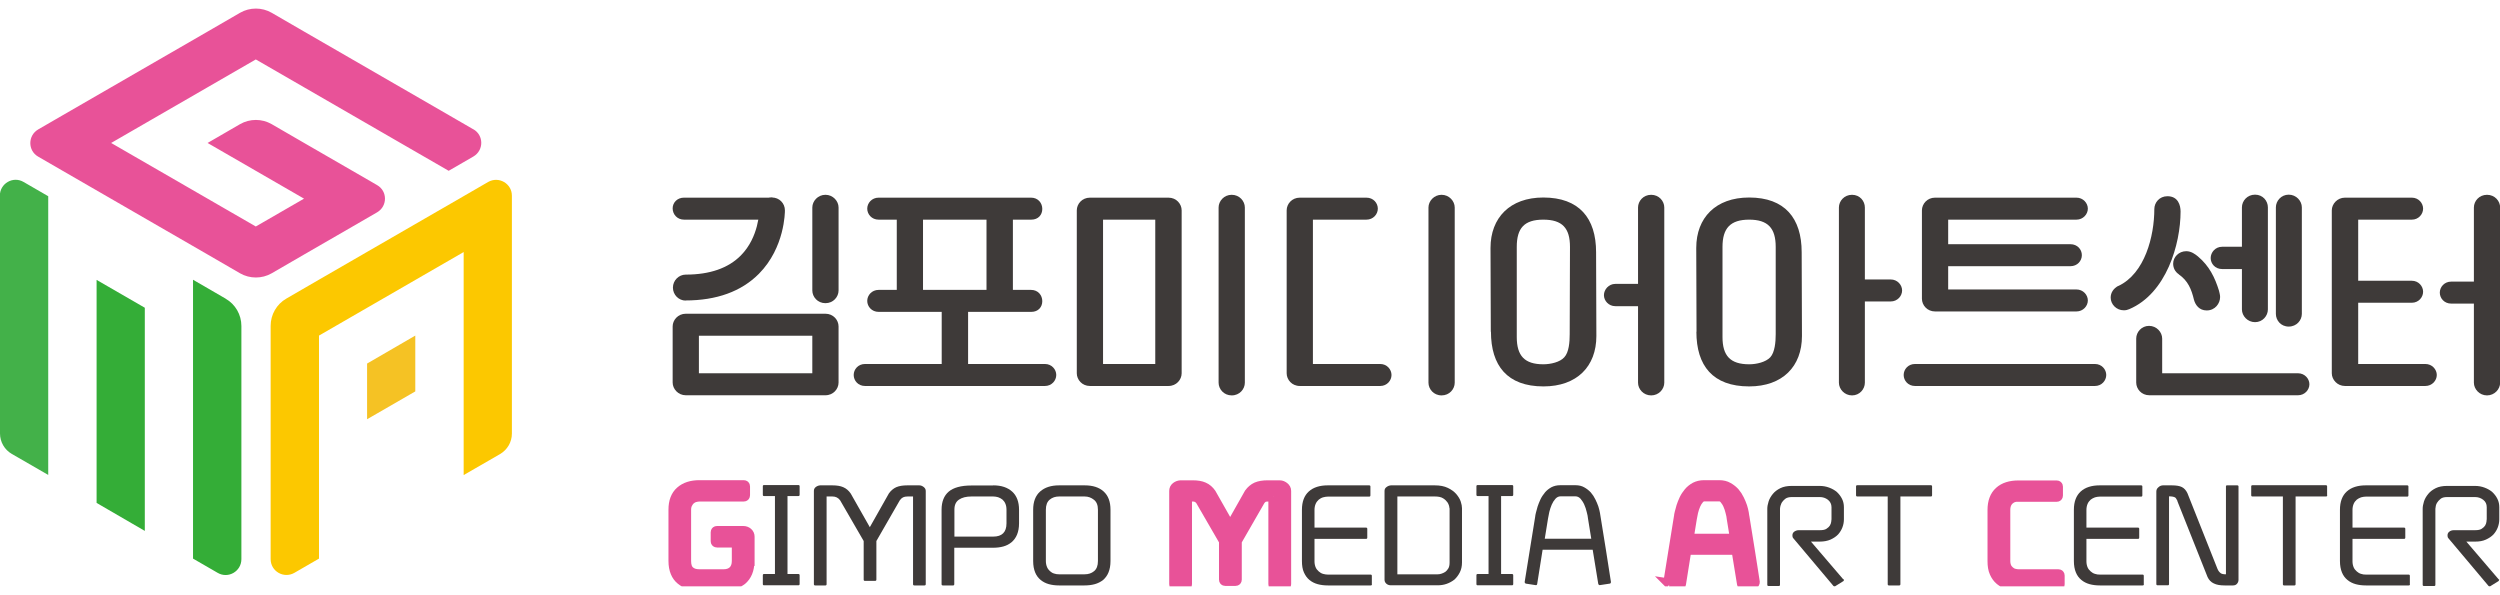 <svg width="248" height="59" viewBox="0 0 248 59" fill="none" xmlns="http://www.w3.org/2000/svg">
<g clip-path="url(#clip0_966_7109)">
<path d="M74.341 55.64C74.341 56.093 74.271 56.461 74.143 56.773C74.016 57.084 73.832 57.325 73.606 57.523C73.365 57.708 73.096 57.849 72.785 57.934C72.473 58.019 72.134 58.062 71.78 58.062H69.374C69.02 58.062 68.681 58.019 68.369 57.934C68.058 57.849 67.789 57.708 67.563 57.523C67.322 57.325 67.138 57.084 67.011 56.773C66.883 56.461 66.812 56.093 66.812 55.64V50.555C66.812 49.762 67.039 49.153 67.506 48.742C67.973 48.331 68.596 48.133 69.388 48.133H73.775C73.86 48.133 73.903 48.175 73.903 48.246V49.124C73.903 49.209 73.86 49.252 73.775 49.252H69.388C69.233 49.252 69.077 49.28 68.921 49.323C68.766 49.365 68.624 49.45 68.497 49.549C68.369 49.663 68.27 49.804 68.185 49.974C68.1 50.144 68.058 50.342 68.058 50.569V55.654C68.058 56.107 68.171 56.447 68.412 56.659C68.652 56.872 68.964 56.971 69.374 56.971H71.78C72.19 56.971 72.502 56.858 72.742 56.631C72.969 56.404 73.096 56.079 73.096 55.654V53.812H71.129C71.044 53.812 71.001 53.77 71.001 53.685V52.807C71.001 52.722 71.044 52.679 71.129 52.679H73.733C73.903 52.679 74.058 52.736 74.172 52.835C74.299 52.949 74.356 53.076 74.356 53.246V55.64H74.341Z" fill="#E85298" stroke="#E85298"/>
<path d="M75.785 58.061C75.714 58.061 75.672 58.019 75.672 57.934V57.07C75.672 56.985 75.714 56.942 75.785 56.942H76.875V49.209H75.785C75.714 49.209 75.672 49.166 75.672 49.081V48.231C75.672 48.161 75.714 48.118 75.785 48.118H79.196C79.281 48.118 79.323 48.161 79.323 48.231V49.081C79.323 49.166 79.281 49.209 79.196 49.209H78.12V56.942H79.196C79.281 56.942 79.323 56.985 79.323 57.07V57.934C79.323 58.019 79.281 58.061 79.196 58.061H75.785Z" fill="#3E3A39"/>
<path d="M90.602 49.251H90.036C89.852 49.251 89.697 49.28 89.583 49.336C89.47 49.393 89.357 49.492 89.258 49.634L86.937 53.67V57.495C86.937 57.58 86.894 57.622 86.809 57.622H85.791C85.72 57.622 85.677 57.58 85.677 57.495V53.67L83.342 49.634C83.158 49.379 82.903 49.251 82.578 49.251H81.998V57.948C81.998 58.033 81.955 58.075 81.885 58.075H80.866C80.781 58.075 80.738 58.033 80.738 57.948V48.699C80.738 48.543 80.795 48.416 80.922 48.316C81.05 48.217 81.191 48.161 81.361 48.147H82.564C83.003 48.147 83.371 48.203 83.654 48.331C83.951 48.458 84.191 48.67 84.389 48.954L86.286 52.297L88.182 48.94C88.38 48.67 88.621 48.458 88.904 48.331C89.201 48.203 89.569 48.147 90.008 48.147H91.197C91.367 48.147 91.508 48.217 91.635 48.316C91.763 48.416 91.834 48.543 91.834 48.699V57.948C91.834 58.033 91.791 58.075 91.706 58.075H90.701C90.616 58.075 90.574 58.033 90.574 57.948V49.251H90.602Z" fill="#3E3A39"/>
<path d="M98.527 48.147C99.334 48.147 99.957 48.359 100.41 48.77C100.862 49.18 101.089 49.789 101.089 50.569V51.914C101.089 52.353 101.018 52.721 100.891 53.033C100.763 53.345 100.579 53.585 100.353 53.784C100.112 53.982 99.844 54.124 99.532 54.209C99.221 54.294 98.881 54.336 98.513 54.336H94.664V57.948C94.664 58.033 94.621 58.075 94.551 58.075H93.532C93.447 58.075 93.404 58.033 93.404 57.948V50.554C93.404 49.775 93.645 49.166 94.112 48.77C94.579 48.373 95.329 48.161 96.348 48.161H98.499L98.527 48.147ZM99.844 50.569C99.844 50.328 99.801 50.115 99.73 49.959C99.659 49.789 99.56 49.662 99.433 49.549C99.306 49.45 99.164 49.379 99.008 49.322C98.853 49.28 98.683 49.251 98.527 49.251H96.376C95.853 49.251 95.442 49.35 95.131 49.563C94.82 49.775 94.678 50.101 94.678 50.554V53.231H98.527C99.405 53.231 99.844 52.792 99.844 51.914V50.569Z" fill="#3E3A39"/>
<path d="M107.599 48.147C108.406 48.147 109.028 48.345 109.481 48.755C109.934 49.166 110.161 49.761 110.161 50.569V55.653C110.161 56.106 110.09 56.475 109.962 56.786C109.835 57.098 109.651 57.339 109.425 57.537C109.184 57.721 108.915 57.863 108.604 57.948C108.293 58.033 107.953 58.075 107.585 58.075H105.052C104.698 58.075 104.358 58.033 104.047 57.948C103.736 57.863 103.467 57.721 103.24 57.537C103 57.339 102.816 57.098 102.688 56.786C102.561 56.475 102.49 56.106 102.49 55.653V50.569C102.49 49.775 102.717 49.166 103.184 48.755C103.651 48.345 104.273 48.147 105.066 48.147H107.599ZM108.915 50.569C108.915 50.115 108.788 49.789 108.519 49.577C108.25 49.365 107.953 49.251 107.599 49.251H105.066C104.698 49.251 104.387 49.35 104.132 49.563C103.877 49.775 103.75 50.101 103.75 50.569V55.653C103.75 55.88 103.792 56.078 103.863 56.248C103.934 56.418 104.033 56.546 104.16 56.659C104.288 56.772 104.415 56.857 104.585 56.9C104.74 56.956 104.896 56.971 105.066 56.971H107.599C107.967 56.971 108.278 56.871 108.533 56.659C108.788 56.446 108.915 56.121 108.915 55.653V50.569Z" fill="#3E3A39"/>
<path d="M126.35 49.251H125.784C125.6 49.251 125.445 49.28 125.331 49.336C125.218 49.393 125.105 49.492 125.006 49.634L122.685 53.67V57.495C122.685 57.58 122.642 57.622 122.558 57.622H121.539C121.468 57.622 121.425 57.58 121.425 57.495V53.67L119.09 49.634C118.906 49.379 118.652 49.251 118.326 49.251H117.746V57.948C117.746 58.033 117.703 58.075 117.633 58.075H116.614C116.529 58.075 116.486 58.033 116.486 57.948V48.699C116.486 48.543 116.543 48.416 116.67 48.316C116.798 48.217 116.939 48.161 117.109 48.147H118.312C118.751 48.147 119.119 48.203 119.402 48.331C119.699 48.458 119.939 48.67 120.138 48.954L122.034 52.297L123.93 48.94C124.128 48.67 124.369 48.458 124.652 48.331C124.949 48.203 125.317 48.147 125.756 48.147H126.945C127.114 48.147 127.256 48.217 127.383 48.316C127.511 48.416 127.582 48.543 127.582 48.699V57.948C127.582 58.033 127.539 58.075 127.454 58.075H126.449C126.364 58.075 126.322 58.033 126.322 57.948V49.251H126.35Z" fill="#E85298" stroke="#E85298"/>
<path d="M136.101 57.948C136.101 58.033 136.059 58.075 135.974 58.075H131.728C131.36 58.075 131.02 58.033 130.709 57.948C130.398 57.863 130.129 57.721 129.902 57.537C129.662 57.339 129.492 57.098 129.35 56.786C129.209 56.475 129.152 56.106 129.152 55.653V50.569C129.152 49.775 129.379 49.166 129.832 48.755C130.284 48.345 130.921 48.147 131.714 48.147H135.818C135.903 48.147 135.945 48.189 135.945 48.26V49.138C135.945 49.223 135.903 49.265 135.818 49.265H131.714C131.558 49.265 131.403 49.294 131.247 49.336C131.091 49.379 130.95 49.464 130.822 49.563C130.695 49.676 130.582 49.818 130.511 49.988C130.44 50.158 130.398 50.356 130.398 50.583V52.339H135.507C135.592 52.339 135.634 52.381 135.634 52.466V53.33C135.634 53.415 135.592 53.458 135.507 53.458H130.398V55.682C130.398 55.908 130.44 56.106 130.511 56.276C130.582 56.446 130.695 56.574 130.822 56.687C130.95 56.8 131.091 56.886 131.247 56.928C131.403 56.971 131.558 56.999 131.714 56.999H135.959C136.044 56.999 136.087 57.041 136.087 57.126V57.99L136.101 57.948Z" fill="#3E3A39"/>
<path d="M142.327 48.147C142.851 48.147 143.275 48.231 143.629 48.401C143.983 48.571 144.252 48.77 144.464 49.011C144.662 49.251 144.818 49.492 144.903 49.747C144.988 50.002 145.03 50.229 145.03 50.413V55.795C145.03 56.163 144.959 56.489 144.818 56.772C144.676 57.056 144.492 57.296 144.28 57.495C144.04 57.679 143.785 57.82 143.502 57.919C143.219 58.019 142.922 58.061 142.61 58.061H137.968C137.799 58.061 137.643 58.005 137.53 57.905C137.402 57.792 137.346 57.664 137.346 57.509V48.699C137.346 48.543 137.402 48.416 137.544 48.316C137.671 48.217 137.813 48.161 137.983 48.147H142.327ZM143.785 50.413C143.771 50.2 143.7 50.002 143.587 49.832C143.488 49.69 143.346 49.549 143.162 49.435C142.964 49.308 142.695 49.251 142.341 49.251H138.619V56.971H142.624C142.723 56.971 142.851 56.956 142.978 56.914C143.106 56.871 143.247 56.815 143.374 56.73C143.488 56.645 143.587 56.531 143.672 56.39C143.757 56.248 143.799 56.05 143.799 55.809V50.427L143.785 50.413Z" fill="#3E3A39"/>
<path d="M146.574 58.061C146.503 58.061 146.461 58.019 146.461 57.934V57.07C146.461 56.985 146.503 56.942 146.574 56.942H147.664V49.209H146.574C146.503 49.209 146.461 49.166 146.461 49.081V48.231C146.461 48.161 146.503 48.118 146.574 48.118H149.985C150.07 48.118 150.112 48.161 150.112 48.231V49.081C150.112 49.166 150.07 49.209 149.985 49.209H148.909V56.942H149.985C150.07 56.942 150.112 56.985 150.112 57.07V57.934C150.112 58.019 150.07 58.061 149.985 58.061H146.574Z" fill="#3E3A39"/>
<path d="M151.357 57.906C151.357 57.906 151.315 57.877 151.287 57.835C151.258 57.792 151.244 57.778 151.244 57.75C151.414 56.688 151.584 55.597 151.768 54.492C151.952 53.373 152.122 52.297 152.291 51.249C152.291 51.178 152.32 51.05 152.362 50.866C152.405 50.682 152.461 50.47 152.532 50.243C152.603 50.017 152.702 49.79 152.815 49.535C152.928 49.294 153.084 49.068 153.268 48.841C153.438 48.643 153.65 48.473 153.905 48.331C154.159 48.204 154.442 48.133 154.782 48.133H156.282C156.622 48.133 156.919 48.204 157.16 48.345C157.414 48.487 157.627 48.657 157.811 48.855C157.995 49.068 158.15 49.308 158.264 49.549C158.377 49.79 158.49 50.031 158.561 50.257C158.631 50.498 158.688 50.697 158.716 50.881C158.745 51.065 158.773 51.178 158.773 51.235C158.943 52.283 159.127 53.373 159.297 54.478C159.466 55.583 159.65 56.674 159.806 57.736C159.806 57.821 159.778 57.863 159.707 57.892L158.688 58.047C158.688 58.047 158.575 58.033 158.547 57.92L157.995 54.535H153.027L152.49 57.92C152.475 58.019 152.419 58.062 152.348 58.047L151.343 57.892L151.357 57.906ZM157.528 51.433C157.513 51.249 157.471 51.036 157.4 50.781C157.344 50.526 157.259 50.286 157.16 50.059C157.061 49.833 156.933 49.648 156.792 49.478C156.65 49.323 156.48 49.238 156.296 49.238H154.796C154.612 49.238 154.442 49.323 154.301 49.478C154.159 49.634 154.032 49.833 153.933 50.059C153.834 50.3 153.749 50.541 153.692 50.781C153.636 51.036 153.593 51.249 153.565 51.433L153.24 53.444H157.853L157.528 51.433Z" fill="#3E3A39"/>
<path d="M165.621 57.906C165.621 57.906 165.579 57.877 165.55 57.835C165.522 57.792 165.508 57.778 165.508 57.75C165.678 56.688 165.847 55.597 166.031 54.492C166.215 53.373 166.385 52.297 166.555 51.249C166.555 51.178 166.583 51.05 166.626 50.866C166.668 50.682 166.725 50.47 166.796 50.243C166.866 50.017 166.965 49.79 167.079 49.535C167.192 49.294 167.348 49.068 167.532 48.841C167.701 48.643 167.914 48.473 168.168 48.331C168.423 48.204 168.706 48.133 169.046 48.133H170.546C170.886 48.133 171.183 48.204 171.423 48.345C171.678 48.487 171.89 48.657 172.074 48.855C172.258 49.068 172.414 49.308 172.527 49.549C172.64 49.79 172.754 50.031 172.824 50.257C172.895 50.498 172.952 50.697 172.98 50.881C173.008 51.065 173.037 51.178 173.037 51.235C173.207 52.283 173.39 53.373 173.56 54.478C173.73 55.583 173.914 56.674 174.07 57.736C174.07 57.821 174.041 57.863 173.971 57.892L172.952 58.047C172.952 58.047 172.839 58.033 172.81 57.92L172.258 54.535H167.291L166.753 57.92C166.739 58.019 166.682 58.062 166.612 58.047L165.607 57.892L165.621 57.906ZM171.791 51.433C171.777 51.249 171.735 51.036 171.664 50.781C171.607 50.526 171.522 50.286 171.423 50.059C171.324 49.833 171.197 49.648 171.055 49.478C170.914 49.323 170.744 49.238 170.56 49.238H169.06C168.876 49.238 168.706 49.323 168.565 49.478C168.423 49.634 168.296 49.833 168.197 50.059C168.098 50.3 168.013 50.541 167.956 50.781C167.9 51.036 167.857 51.249 167.829 51.433L167.503 53.444H172.117L171.791 51.433Z" fill="#E85298" stroke="#E85298"/>
<path d="M182.902 57.438C182.902 57.438 182.93 57.509 182.916 57.551C182.916 57.594 182.888 57.622 182.859 57.65L182.039 58.16C182.039 58.16 181.94 58.174 181.883 58.132L177.878 53.373C177.821 53.302 177.807 53.203 177.807 53.104C177.807 52.962 177.864 52.835 177.977 52.75C178.09 52.665 178.246 52.594 178.444 52.594H180.553C180.836 52.594 181.048 52.551 181.189 52.452C181.345 52.353 181.458 52.24 181.529 52.127C181.6 51.999 181.642 51.886 181.657 51.758C181.671 51.631 181.685 51.546 181.685 51.503V50.313C181.685 50.002 181.557 49.761 181.331 49.577C181.09 49.393 180.822 49.308 180.524 49.308H177.765C177.468 49.308 177.241 49.365 177.085 49.492C176.93 49.62 176.817 49.747 176.732 49.889C176.647 50.059 176.59 50.257 176.576 50.469V58.005C176.576 58.089 176.533 58.132 176.463 58.132H175.444C175.359 58.132 175.316 58.089 175.316 58.005V50.469C175.316 50.257 175.359 50.016 175.444 49.747C175.529 49.478 175.67 49.237 175.868 48.996C176.052 48.77 176.293 48.586 176.604 48.43C176.916 48.274 177.298 48.203 177.736 48.203H180.496C180.85 48.203 181.161 48.26 181.458 48.373C181.756 48.486 182.01 48.628 182.223 48.812C182.435 49.011 182.605 49.237 182.732 49.492C182.859 49.747 182.916 50.03 182.916 50.313V51.503C182.916 51.772 182.874 52.027 182.775 52.297C182.675 52.566 182.534 52.792 182.35 53.005C182.152 53.217 181.897 53.387 181.586 53.529C181.289 53.656 180.935 53.727 180.524 53.727H179.647L182.874 57.495L182.902 57.438Z" fill="#3E3A39"/>
<path d="M191.662 49.124C191.662 49.209 191.62 49.252 191.535 49.252H188.52V57.948C188.52 58.033 188.478 58.076 188.393 58.076H187.388C187.303 58.076 187.261 58.033 187.261 57.948V49.252H184.247C184.162 49.252 184.119 49.209 184.119 49.124V48.246C184.119 48.175 184.162 48.133 184.247 48.133H191.535C191.62 48.133 191.662 48.175 191.662 48.246V49.124Z" fill="#3E3A39"/>
<path d="M200.238 49.252C200.082 49.252 199.926 49.28 199.771 49.323C199.615 49.365 199.474 49.45 199.346 49.549C199.219 49.663 199.106 49.804 199.035 49.974C198.964 50.144 198.922 50.342 198.922 50.569V55.654C198.922 55.88 198.964 56.079 199.035 56.249C199.106 56.419 199.219 56.546 199.346 56.659C199.474 56.773 199.615 56.858 199.771 56.9C199.926 56.943 200.082 56.971 200.238 56.971H204.186C204.271 56.971 204.314 57.014 204.314 57.099V57.962C204.314 58.047 204.271 58.09 204.186 58.09H200.238C199.87 58.09 199.53 58.047 199.219 57.962C198.907 57.877 198.639 57.736 198.412 57.552C198.172 57.353 198.002 57.113 197.86 56.801C197.719 56.489 197.662 56.121 197.662 55.668V50.583C197.662 49.79 197.889 49.181 198.341 48.77C198.794 48.359 199.431 48.161 200.224 48.161H204.016C204.101 48.161 204.144 48.204 204.144 48.274V49.153C204.144 49.238 204.101 49.28 204.016 49.28H200.224L200.238 49.252Z" fill="#E85298" stroke="#E85298"/>
<path d="M212.677 57.948C212.677 58.033 212.635 58.075 212.55 58.075H208.304C207.936 58.075 207.597 58.033 207.285 57.948C206.974 57.863 206.705 57.721 206.479 57.537C206.238 57.339 206.054 57.098 205.927 56.786C205.799 56.475 205.729 56.106 205.729 55.653V50.569C205.729 49.775 205.955 49.166 206.408 48.755C206.861 48.345 207.498 48.147 208.29 48.147H212.394C212.479 48.147 212.521 48.189 212.521 48.26V49.138C212.521 49.223 212.479 49.265 212.394 49.265H208.29C208.134 49.265 207.979 49.294 207.823 49.336C207.667 49.393 207.526 49.464 207.398 49.563C207.271 49.676 207.158 49.818 207.087 49.988C207.016 50.158 206.974 50.356 206.974 50.583V52.339H212.083C212.168 52.339 212.21 52.381 212.21 52.466V53.33C212.21 53.415 212.168 53.458 212.083 53.458H206.974V55.682C206.974 55.908 207.016 56.106 207.087 56.276C207.158 56.446 207.271 56.574 207.398 56.687C207.526 56.8 207.667 56.886 207.823 56.928C207.979 56.985 208.134 56.999 208.29 56.999H212.536C212.621 56.999 212.663 57.041 212.663 57.126V57.99L212.677 57.948Z" fill="#3E3A39"/>
<path d="M216.003 49.733V49.69C215.946 49.605 215.918 49.52 215.875 49.464C215.847 49.407 215.805 49.365 215.748 49.336C215.691 49.308 215.606 49.28 215.522 49.265C215.437 49.251 215.309 49.237 215.168 49.237V57.934C215.168 58.019 215.125 58.061 215.055 58.061H214.036C213.951 58.061 213.908 58.019 213.908 57.934V48.77C213.908 48.6 213.965 48.458 214.106 48.345C214.234 48.217 214.375 48.161 214.545 48.147H215.451C215.875 48.147 216.215 48.203 216.441 48.316C216.668 48.43 216.852 48.628 216.993 48.925L219.979 56.446C220.064 56.645 220.178 56.772 220.291 56.857C220.404 56.942 220.574 56.971 220.814 56.971V48.26C220.814 48.189 220.843 48.147 220.913 48.147H221.932C222.017 48.147 222.06 48.189 222.06 48.26V57.523C222.06 57.679 222.003 57.806 221.904 57.919C221.805 58.033 221.664 58.075 221.508 58.075H220.687C220.248 58.075 219.895 58.019 219.611 57.877C219.328 57.749 219.13 57.537 218.989 57.24L216.003 49.733Z" fill="#3E3A39"/>
<path d="M230.863 49.124C230.863 49.209 230.821 49.252 230.736 49.252H227.722V57.948C227.722 58.033 227.679 58.076 227.594 58.076H226.589C226.505 58.076 226.462 58.033 226.462 57.948V49.252H223.448C223.363 49.252 223.32 49.209 223.32 49.124V48.246C223.32 48.175 223.363 48.133 223.448 48.133H230.722C230.807 48.133 230.849 48.175 230.849 48.246V49.124H230.863Z" fill="#3E3A39"/>
<path d="M239.072 57.948C239.072 58.033 239.029 58.075 238.944 58.075H234.699C234.331 58.075 233.991 58.033 233.68 57.948C233.368 57.863 233.1 57.721 232.873 57.537C232.633 57.339 232.449 57.098 232.321 56.786C232.194 56.475 232.123 56.106 232.123 55.653V50.569C232.123 49.775 232.349 49.166 232.802 48.755C233.255 48.345 233.892 48.147 234.685 48.147H238.789C238.874 48.147 238.916 48.189 238.916 48.26V49.138C238.916 49.223 238.874 49.265 238.789 49.265H234.685C234.529 49.265 234.373 49.294 234.218 49.336C234.062 49.393 233.92 49.464 233.793 49.563C233.666 49.676 233.552 49.818 233.482 49.988C233.411 50.158 233.368 50.356 233.368 50.583V52.339H238.477C238.562 52.339 238.605 52.381 238.605 52.466V53.33C238.605 53.415 238.562 53.458 238.477 53.458H233.368V55.682C233.368 55.908 233.411 56.106 233.482 56.276C233.552 56.446 233.666 56.574 233.793 56.687C233.92 56.8 234.062 56.886 234.218 56.928C234.373 56.985 234.529 56.999 234.685 56.999H238.93C239.015 56.999 239.058 57.041 239.058 57.126V57.99L239.072 57.948Z" fill="#3E3A39"/>
<path d="M247.901 57.438C247.901 57.438 247.93 57.509 247.901 57.551C247.901 57.594 247.873 57.622 247.845 57.65L247.024 58.16C247.024 58.16 246.925 58.174 246.868 58.132L242.863 53.373C242.807 53.302 242.793 53.203 242.793 53.104C242.793 52.962 242.849 52.835 242.962 52.75C243.076 52.651 243.231 52.594 243.444 52.594H245.552C245.821 52.594 246.047 52.551 246.189 52.452C246.345 52.353 246.458 52.24 246.529 52.127C246.599 51.999 246.642 51.886 246.656 51.758C246.656 51.631 246.684 51.546 246.684 51.503V50.313C246.684 50.002 246.571 49.761 246.331 49.577C246.09 49.393 245.821 49.308 245.524 49.308H242.764C242.467 49.308 242.241 49.365 242.099 49.492C241.943 49.62 241.83 49.747 241.745 49.889C241.646 50.059 241.604 50.257 241.59 50.469V58.005C241.59 58.089 241.547 58.132 241.476 58.132H240.457C240.373 58.132 240.33 58.089 240.33 58.005V50.469C240.33 50.257 240.373 50.016 240.457 49.747C240.542 49.478 240.684 49.237 240.882 48.996C241.066 48.77 241.307 48.586 241.618 48.43C241.929 48.274 242.311 48.203 242.75 48.203H245.51C245.864 48.203 246.175 48.26 246.472 48.373C246.769 48.486 247.024 48.628 247.236 48.812C247.449 49.011 247.618 49.237 247.746 49.492C247.873 49.747 247.93 50.03 247.93 50.313V51.503C247.93 51.772 247.887 52.027 247.788 52.297C247.689 52.566 247.548 52.792 247.364 53.005C247.165 53.217 246.911 53.387 246.599 53.529C246.288 53.67 245.948 53.727 245.538 53.727H244.661L247.887 57.495L247.901 57.438Z" fill="#3E3A39"/>
<path d="M76.548 21.789H67.859C67.165 21.789 66.727 21.25 66.727 20.67C66.727 20.089 67.194 19.607 67.845 19.607H76.619" fill="#3E3A39"/>
<path d="M81.883 31.122H68.028C67.264 31.122 66.727 31.745 66.727 32.383V37.949C66.727 38.586 67.278 39.21 68.028 39.21H81.883C82.662 39.21 83.185 38.586 83.185 37.949V32.383C83.185 31.745 82.662 31.122 81.883 31.122ZM80.581 37.028H69.331V33.303H80.581V37.028Z" fill="#3E3A39"/>
<path d="M80.582 20.585C80.582 19.947 81.134 19.324 81.884 19.324C82.634 19.324 83.186 19.947 83.186 20.585V28.814C83.186 29.451 82.662 30.075 81.884 30.075C81.106 30.075 80.582 29.451 80.582 28.814V20.585Z" fill="#3E3A39"/>
<path d="M93.417 36.108V30.938H87.162C86.469 30.938 86.03 30.4 86.03 29.848C86.03 29.295 86.483 28.757 87.162 28.757H88.96V21.789H87.162C86.469 21.789 86.03 21.25 86.03 20.698C86.03 20.146 86.483 19.607 87.162 19.607H102.277C102.984 19.607 103.395 20.146 103.395 20.726C103.395 21.307 102.998 21.789 102.305 21.789H100.479V28.757H102.277C102.984 28.757 103.395 29.295 103.395 29.876C103.395 30.457 102.998 30.938 102.305 30.938H96.035V36.108H103.663C104.329 36.108 104.781 36.646 104.781 37.199C104.781 37.751 104.329 38.289 103.663 38.289H85.804C85.138 38.289 84.686 37.765 84.686 37.199C84.686 36.632 85.138 36.108 85.804 36.108H93.431H93.417ZM91.563 28.757H97.861V21.789H91.563V28.757Z" fill="#3E3A39"/>
<path d="M106.818 20.868C106.818 20.231 107.342 19.608 108.12 19.608H115.918C116.696 19.608 117.22 20.231 117.22 20.868V37.029C117.22 37.666 116.696 38.289 115.918 38.289H108.12C107.342 38.289 106.818 37.666 106.818 37.029V20.868ZM109.422 36.108H114.602V21.789H109.422V36.108ZM120.885 20.585C120.885 19.947 121.423 19.324 122.187 19.324C122.952 19.324 123.489 19.947 123.489 20.585V37.964C123.489 38.601 122.966 39.224 122.187 39.224C121.409 39.224 120.885 38.601 120.885 37.964V20.585Z" fill="#3E3A39"/>
<path d="M130.241 36.108H136.92C137.586 36.108 138.038 36.647 138.038 37.199C138.038 37.751 137.586 38.289 136.92 38.289H128.939C128.16 38.289 127.637 37.666 127.637 37.029V20.868C127.637 20.231 128.16 19.608 128.939 19.608H135.548C136.241 19.608 136.68 20.146 136.68 20.698C136.68 21.25 136.227 21.789 135.548 21.789H130.241V36.108ZM141.704 20.585C141.704 19.947 142.256 19.324 143.006 19.324C143.756 19.324 144.308 19.947 144.308 20.585V37.964C144.308 38.601 143.784 39.224 143.006 39.224C142.227 39.224 141.704 38.601 141.704 37.964V20.585Z" fill="#3E3A39"/>
<path d="M147.888 32.907C147.888 30.131 147.859 27.355 147.859 24.593C147.859 21.605 149.784 19.593 153.096 19.593C156.648 19.593 158.332 21.633 158.332 25.018C158.332 27.794 158.36 30.57 158.36 33.332C158.36 36.349 156.435 38.332 153.11 38.332C149.515 38.332 147.902 36.264 147.902 32.907H147.888ZM153.096 36.137C153.832 36.137 154.751 35.924 155.176 35.443C155.643 34.947 155.714 33.927 155.714 33.148C155.714 30.287 155.742 27.383 155.742 24.494C155.742 22.639 154.992 21.789 153.096 21.789C151.199 21.789 150.463 22.639 150.463 24.494V33.431C150.463 35.287 151.228 36.137 153.096 36.137ZM162.493 30.372H160.242C159.577 30.372 159.11 29.834 159.11 29.281C159.11 28.729 159.577 28.162 160.242 28.162H162.493V20.585C162.493 19.947 163.016 19.324 163.795 19.324C164.573 19.324 165.097 19.947 165.097 20.585V37.964C165.097 38.601 164.559 39.224 163.795 39.224C163.03 39.224 162.493 38.601 162.493 37.964V30.386V30.372Z" fill="#3E3A39"/>
<path d="M68.028 29.819C67.32 29.819 66.754 29.238 66.754 28.53C66.754 27.822 67.334 27.241 68.028 27.241C70.405 27.241 72.245 26.604 73.49 25.343C75.302 23.516 75.316 20.91 75.316 20.882C75.316 20.174 75.882 19.593 76.59 19.593C77.297 19.593 77.863 20.159 77.863 20.867C77.863 21.023 77.863 24.55 75.288 27.156C73.547 28.913 71.084 29.805 67.999 29.805L68.028 29.819Z" fill="#3E3A39"/>
<path d="M168.296 32.907C168.296 30.131 168.268 27.355 168.268 24.593C168.268 21.605 170.192 19.593 173.518 19.593C177.042 19.593 178.726 21.633 178.726 25.018C178.726 27.794 178.754 30.57 178.754 33.332C178.754 36.349 176.83 38.332 173.518 38.332C169.895 38.332 168.282 36.264 168.282 32.907H168.296ZM173.532 36.137C174.24 36.137 175.16 35.924 175.612 35.443C176.065 34.947 176.15 33.927 176.15 33.148V24.494C176.15 22.639 175.386 21.789 173.518 21.789C171.65 21.789 170.872 22.639 170.872 24.494V33.431C170.872 35.287 171.636 36.137 173.518 36.137H173.532ZM184.995 29.905V37.964C184.995 38.601 184.472 39.224 183.722 39.224C182.972 39.224 182.42 38.601 182.42 37.964V20.585C182.42 19.947 182.943 19.324 183.722 19.324C184.5 19.324 184.995 19.947 184.995 20.585V27.723H187.557C188.222 27.723 188.689 28.262 188.689 28.814C188.689 29.366 188.222 29.905 187.557 29.905H184.995Z" fill="#3E3A39"/>
<path d="M189.962 36.108H207.822C208.487 36.108 208.94 36.646 208.94 37.199C208.94 37.751 208.487 38.289 207.822 38.289H189.962C189.297 38.289 188.844 37.765 188.844 37.199C188.844 36.632 189.297 36.108 189.962 36.108ZM193.259 28.715H205.982C206.647 28.715 207.114 29.253 207.114 29.805C207.114 30.358 206.647 30.896 205.982 30.896H191.957C191.179 30.896 190.655 30.273 190.655 29.635V20.868C190.655 20.231 191.179 19.607 191.957 19.607H205.982C206.647 19.607 207.114 20.146 207.114 20.698C207.114 21.25 206.647 21.789 205.982 21.789H193.259V24.225H205.387C206.081 24.225 206.52 24.749 206.52 25.315C206.52 25.882 206.067 26.406 205.387 26.406H193.259V28.701V28.715Z" fill="#3E3A39"/>
<path d="M210.129 28.374C212.775 27.142 213.709 23.417 213.709 20.74C213.709 20.103 214.205 19.465 215.011 19.465C216.073 19.465 216.313 20.372 216.313 20.981C216.313 24.224 214.898 29.111 211.219 30.669C211.049 30.74 210.893 30.782 210.681 30.782C209.945 30.782 209.379 30.187 209.379 29.522C209.379 29.026 209.662 28.615 210.129 28.36V28.374ZM214.488 37.028H227.961C228.626 37.028 229.093 37.567 229.093 38.119C229.093 38.671 228.626 39.21 227.961 39.21H213.214C212.436 39.21 211.912 38.587 211.912 37.949V33.587C211.912 32.949 212.436 32.326 213.186 32.326C213.936 32.326 214.488 32.949 214.488 33.587V37.028ZM216.144 27.213C215.761 26.958 215.577 26.576 215.577 26.151C215.577 25.513 216.129 24.918 216.879 24.918C217.375 24.918 217.785 25.23 218.04 25.442C219.172 26.392 219.724 27.553 220.12 28.828C220.163 29.04 220.234 29.224 220.234 29.465C220.234 30.102 219.738 30.796 218.903 30.796C218.167 30.796 217.785 30.258 217.644 29.748C217.389 28.686 217.049 27.85 216.129 27.213H216.144ZM222.399 26.689H220.432C219.738 26.689 219.299 26.151 219.299 25.598C219.299 25.046 219.752 24.479 220.432 24.479H222.399V20.57C222.399 19.933 222.922 19.31 223.701 19.31C224.479 19.31 224.974 19.933 224.974 20.57V30.697C224.974 31.335 224.451 31.958 223.701 31.958C222.951 31.958 222.399 31.335 222.399 30.697V26.689ZM225.767 20.57C225.767 19.933 226.291 19.31 227.041 19.31C227.791 19.31 228.343 19.933 228.343 20.57V31.136C228.343 31.774 227.819 32.397 227.041 32.397C226.262 32.397 225.767 31.774 225.767 31.136V20.57Z" fill="#3E3A39"/>
<path d="M233.918 36.108H240.598C241.263 36.108 241.73 36.647 241.73 37.199C241.73 37.751 241.263 38.289 240.598 38.289H232.616C231.866 38.289 231.314 37.666 231.314 37.029V20.868C231.314 20.231 231.866 19.608 232.616 19.608H239.254C239.919 19.608 240.372 20.146 240.372 20.698C240.372 21.25 239.919 21.789 239.254 21.789H233.933V27.851H239.254C239.919 27.851 240.372 28.389 240.372 28.941C240.372 29.494 239.919 30.032 239.254 30.032H233.933V36.094L233.918 36.108ZM245.41 30.117H243.16C242.466 30.117 242.028 29.579 242.028 29.026C242.028 28.474 242.48 27.936 243.16 27.936H245.41V20.585C245.41 19.947 245.933 19.324 246.712 19.324C247.49 19.324 248.014 19.947 248.014 20.585V37.964C248.014 38.601 247.462 39.224 246.712 39.224C245.962 39.224 245.41 38.601 245.41 37.964V30.117Z" fill="#3E3A39"/>
<path d="M46.971 12.837L44.523 11.42L39.739 8.658L34.956 5.896L30.173 3.134L26.946 1.265C25.984 0.712 24.781 0.712 23.818 1.265L20.592 3.134L15.808 5.896L11.025 8.658L6.242 11.42L3.793 12.837C2.746 13.446 2.746 14.947 3.793 15.542L6.242 16.958L11.025 19.72L15.808 22.482L20.592 25.244L23.818 27.114C24.781 27.666 25.984 27.666 26.946 27.114L30.173 25.244L34.956 22.482L37.404 21.066C38.452 20.457 38.452 18.955 37.404 18.36L34.956 16.944L30.173 14.182L26.946 12.313C25.984 11.76 24.781 11.76 23.818 12.313L20.592 14.182L25.375 16.944L30.159 19.706L25.375 22.468L20.592 19.706L15.808 16.944L11.025 14.182L15.808 11.42L20.592 8.658L25.375 5.896L30.159 8.658L34.942 11.42L39.725 14.182L44.509 16.944L46.957 15.528C48.004 14.919 48.004 13.417 46.957 12.822L46.971 12.837Z" fill="#E85298"/>
<path d="M48.429 18.049L45.981 19.465L41.198 22.227L36.414 24.989L31.631 27.751L28.404 29.621C27.442 30.173 26.848 31.207 26.848 32.326V55.47C26.848 56.673 28.15 57.424 29.197 56.829L31.645 55.413V33.289L36.429 30.527L41.212 27.765L45.995 25.003V47.127L49.604 45.045C50.326 44.62 50.779 43.855 50.779 43.02V19.409C50.779 18.205 49.477 17.454 48.429 18.049Z" fill="#FCC800"/>
<path d="M36.414 41.589L41.197 38.827V33.289L36.414 36.065V41.589Z" fill="#F5C224"/>
<path d="M0 19.409V43.005C0 43.841 0.453 44.62 1.175 45.031L4.784 47.113V19.465L2.336 18.049C1.288 17.44 -0.014 18.205 -0.014 19.409H0Z" fill="#43B149"/>
<path d="M9.582 33.289V38.828V44.366V49.889L14.365 52.666V47.127V41.59V36.066V30.528L9.582 27.766V33.289Z" fill="#34AD37"/>
<path d="M22.375 29.621L19.148 27.751V55.413L21.597 56.829C22.644 57.438 23.946 56.673 23.946 55.469V32.34C23.946 31.221 23.352 30.187 22.389 29.635L22.375 29.621Z" fill="#34AD37"/>
</g>
<defs>
<clipPath id="clip0_966_7109">
<rect width="248" height="57.321" fill="white" transform="translate(0 0.84)"/>
</clipPath>
</defs>
</svg>

